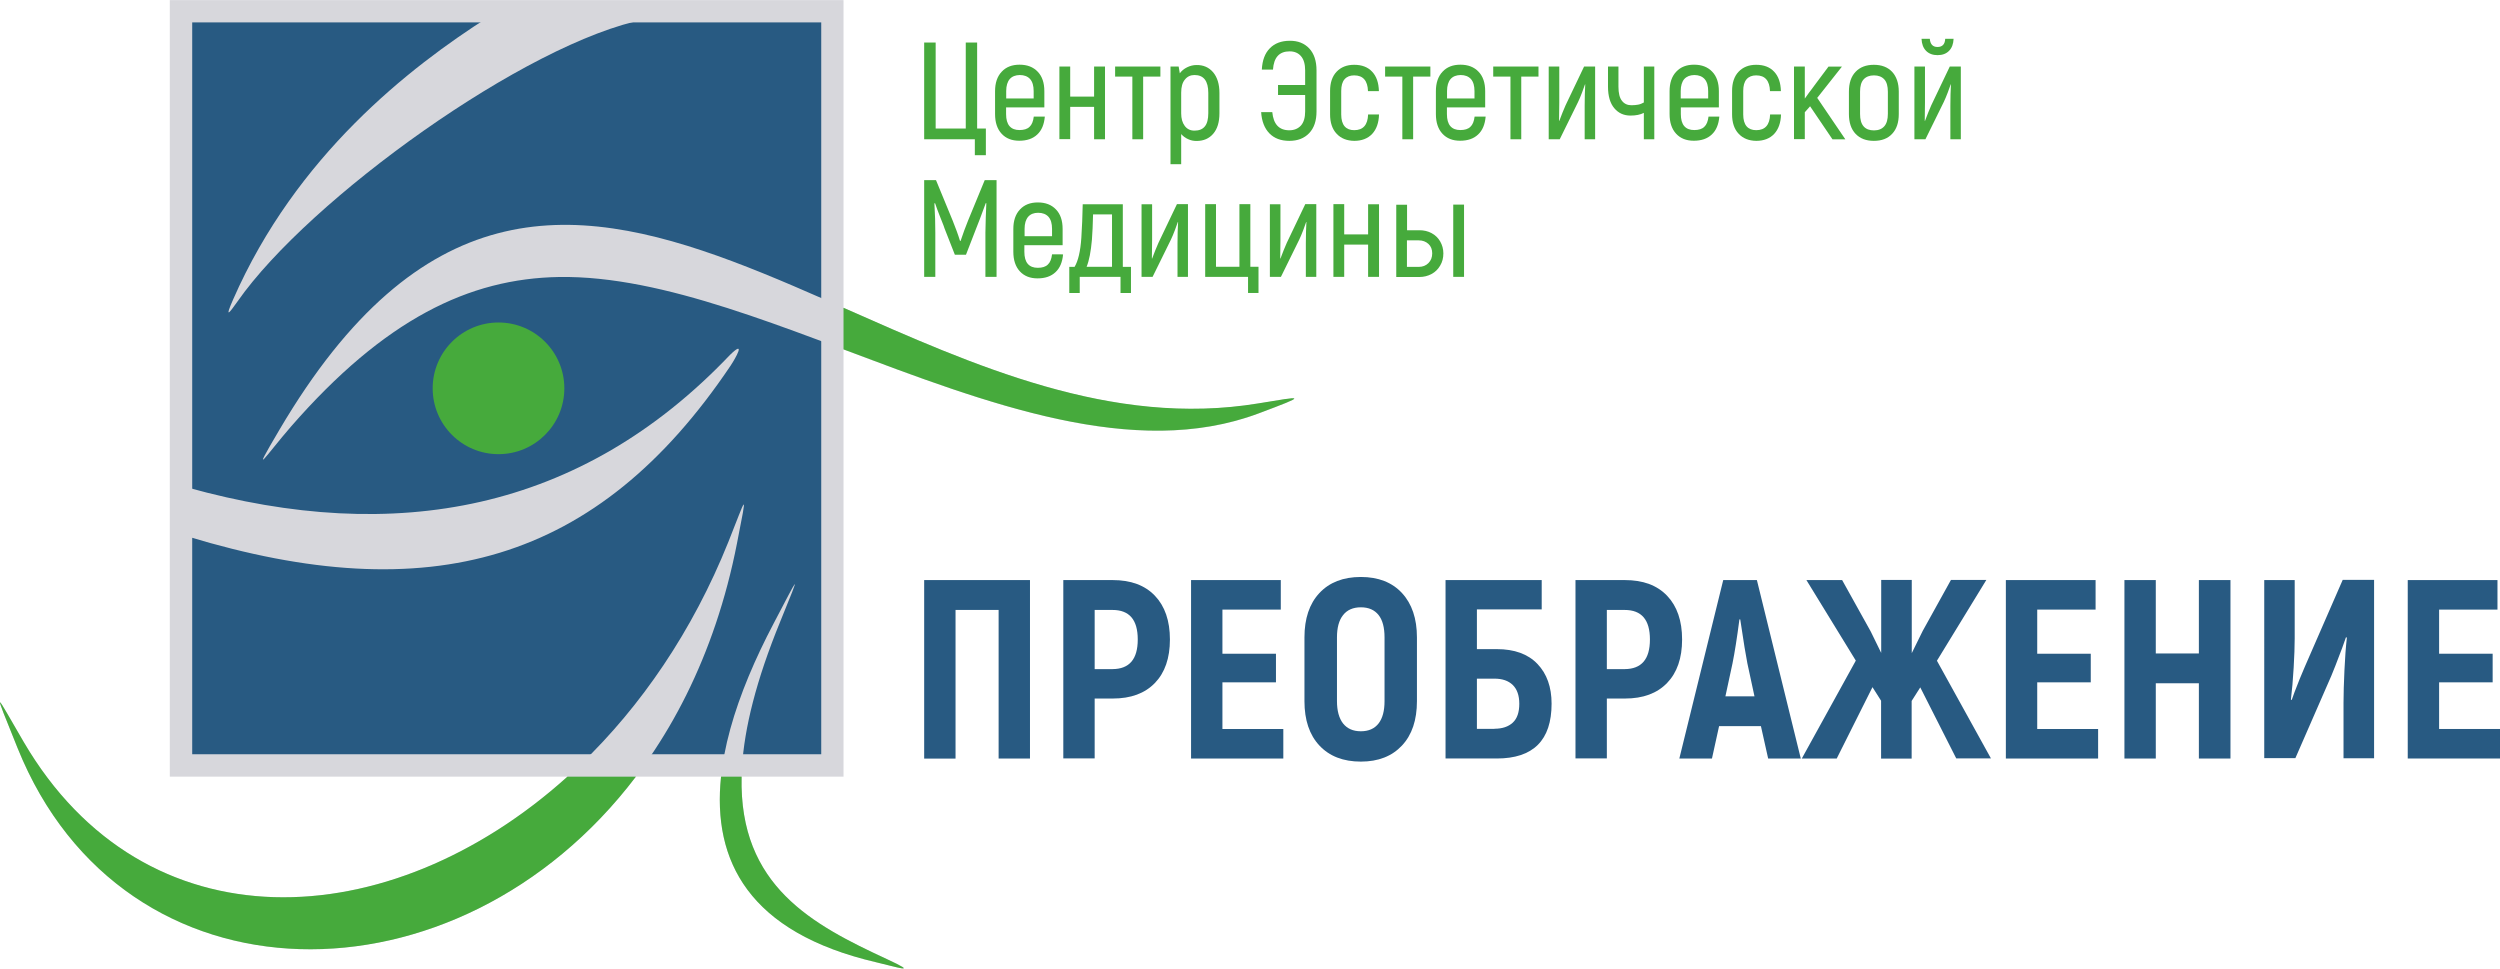 <?xml version="1.0" encoding="utf-8"?>
<!-- Generator: Adobe Illustrator 26.0.1, SVG Export Plug-In . SVG Version: 6.00 Build 0)  -->
<svg version="1.1" id="Слой_1" xmlns:xodm="http://www.corel.com/coreldraw/odm/2003"
	 xmlns="http://www.w3.org/2000/svg" xmlns:xlink="http://www.w3.org/1999/xlink" x="0px" y="0px" width="2176px" height="843px"
	 viewBox="0 0 2176 843" style="enable-background:new 0 0 2176 843;" xml:space="preserve">
<style type="text/css">
	.st0{fill-rule:evenodd;clip-rule:evenodd;fill:#D7D7DC;}
	.st1{fill-rule:evenodd;clip-rule:evenodd;fill:#285A82;}
	.st2{fill-rule:evenodd;clip-rule:evenodd;fill:#46AA3C;}
	.st3{enable-background:new    ;}
	.st4{fill:#46AA3C;}
	.st5{fill:#285A82;}
</style>
<g id="Слой_x0020_1">
	<polygon class="st0" points="147.8,0.1 734.2,0.1 734.2,676 147.8,676 	"/>
	<rect x="167.3" y="19.5" class="st1" width="547.5" height="637"/>
	<path class="st0" d="M243.2,374.1c244.5-414.9,522.8,31.4,852.1-22.9c39-6.4,44.1-7.8,0.2,8.7c-183.8,68.9-425.8-121.7-608.9-118.8
		c-78.3,1.3-151.8,36.7-233.5,130.4C232.5,395.2,215.8,420.5,243.2,374.1L243.2,374.1z"/>
	<path class="st0" d="M202.9,260.7C257.6,135.8,356,58.8,425.7,14.5c37.4,0,100.6,2.1,136.5,2.1c-103.8,20-293.7,157.3-355.4,245.7
		C199,273.4,195.6,277.3,202.9,260.7L202.9,260.7z"/>
	<circle class="st2" cx="433.9" cy="338" r="57.3"/>
	<path class="st0" d="M163.5,424.4c180.4,50.2,341.8,21.2,471.9-115.5c14.4-14,4.8,3,0.3,9.7C520,490.4,373.6,530.7,163.5,467
		C163.5,451.9,163.5,439.5,163.5,424.4L163.5,424.4z"/>
	<path class="st0" d="M634,471.6C509,783.5,164.5,891.9,20.5,645.6c-24.4-41.8-28.2-51.4-5.2,5.5C131.8,940.3,564.8,865,641.5,472.8
		C651.1,423.8,649.6,432.6,634,471.6L634,471.6z"/>
	<path class="st0" d="M673.4,542.6c-64.2,122.1-85.6,254.1,89.1,294.9c17.7,4.1,39.3,11.1,9.3-2.8C683.9,794,595.3,745.9,679,541.3
		C698.8,492.9,694.7,502.1,673.4,542.6L673.4,542.6z"/>
	<path class="st2" d="M553.5,676h-59.6C338.4,816.1,125.8,825.7,20.5,645.6c-24.4-41.8-28.2-51.4-5.2,5.5
		C107.6,880.1,398.4,880.5,553.5,676L553.5,676z"/>
	<path class="st2" d="M627.6,676c-7.7,73.3,24.3,135.7,134.8,161.5c17.7,4.1,39.3,11.1,9.3-2.8C707.7,805,643.2,771.4,645.5,676
		H627.6L627.6,676z"/>
	<path class="st2" d="M734.2,304.1c124.7,46.9,253.1,96.3,361.3,55.7c43.9-16.5,38.8-15.1-0.2-8.7
		c-127.7,21.1-247.7-33.1-361.1-83.2V304.1L734.2,304.1z"/>
	<g class="st3">
		<path class="st4" d="M848.4,121.2h-44V37h10v74.9h26.2V37h9.9v74.9h7.6v23.2h-9.6V121.2z"/>
		<path class="st4" d="M909.4,101.6c-0.6,6.7-2.7,11.9-6.6,15.5c-3.8,3.6-9,5.4-15.6,5.4c-6.5,0-11.6-2-15.4-6.1
			c-3.8-4.1-5.7-9.8-5.7-17.1V79.4c0-7.2,1.9-12.9,5.8-17c3.8-4.1,9-6.1,15.5-6.1c6.7,0,11.9,2,15.8,6.1c3.9,4,5.8,9.7,5.8,17v14.1
			h-33.3v5.8c0,4.7,1,8.2,3,10.5c2,2.3,4.9,3.4,8.7,3.4c3.8,0,6.8-0.9,8.7-2.8c2-1.8,3.2-4.8,3.7-8.9H909.4z M878.9,68.8
			c-2,2.3-3.1,5.8-3.1,10.5v6.4h23.9v-6.4c0-4.6-1-8.1-3.1-10.5c-2.1-2.3-5.1-3.5-9-3.5C883.8,65.4,880.9,66.5,878.9,68.8z"/>
		<path class="st4" d="M961.8,57.9v63.3h-9.5V93h-20.8v28.1h-9.4V57.9h9.4v26.2h20.8V57.9H961.8z"/>
		<path class="st4" d="M1010,66.7h-15v54.5h-9.4V66.7h-15v-8.8h39.4V66.7z"/>
		<path class="st4" d="M1055.9,62.9c3.6,4.3,5.5,10.3,5.5,18v17.7c0,7.7-1.8,13.6-5.4,17.8c-3.6,4.2-8.4,6.3-14.6,6.3
			c-2.6,0-5-0.5-7.3-1.6c-2.3-1-4.3-2.5-6-4.4v26.2h-9.3v-85h7.1l1,5.9c1.6-2.2,3.7-3.9,6.3-5.2c2.6-1.3,5.4-2,8.2-2
			C1047.4,56.5,1052.2,58.6,1055.9,62.9z M1051.7,80.9c0-10.4-4-15.6-12-15.6c-3.4,0-6.3,1.3-8.4,4c-2.2,2.6-3.2,6.5-3.2,11.4v17.9
			c0,4.6,1,8.2,3.1,11c2.1,2.8,4.9,4.1,8.5,4.1c4,0,7-1.2,9-3.7c2-2.4,3-6.3,3-11.5V80.9z"/>
		<path class="st4" d="M1139.6,42.2c4.2,4.5,6.3,10.9,6.3,19.1v35.6c0,8.2-2.1,14.5-6.4,19c-4.3,4.5-10,6.7-17.3,6.7
			c-7.3,0-13.1-2.2-17.3-6.5c-4.2-4.3-6.7-10.5-7.2-18.5h9.7c1,10.5,5.9,15.8,14.8,15.8c4.2,0,7.6-1.4,10.1-4.1
			c2.5-2.8,3.7-6.9,3.7-12.3V82.7h-23.6V74h23.6V61.3c0-5.5-1.2-9.6-3.6-12.4c-2.4-2.8-5.7-4.2-9.9-4.2c-9,0-13.8,5.3-14.5,15.9
			h-9.7c0.4-8.1,2.7-14.3,7-18.6c4.2-4.3,10-6.5,17.3-6.5C1129.7,35.4,1135.4,37.7,1139.6,42.2z"/>
		<path class="st4" d="M1163.4,116.4c-3.8-4-5.7-9.7-5.7-16.9V79.2c0-7.2,1.9-12.8,5.7-16.8c3.8-4,8.9-6,15.3-6c6.7,0,11.9,2,15.6,6
			c3.8,4,5.7,9.6,5.9,16.9h-9.5c-0.3-9.1-4.3-13.7-12-13.7c-3.6,0-6.4,1.1-8.4,3.4c-2,2.3-2.9,5.7-2.9,10.3v20.3c0,4.6,1,8,2.9,10.3
			c2,2.3,4.8,3.4,8.4,3.4c7.8,0,11.8-4.6,12.1-13.7h9.5c-0.2,7.3-2.2,12.9-6,17c-3.8,4-9.1,6-15.6,6
			C1172.3,122.5,1167.2,120.5,1163.4,116.4z"/>
		<path class="st4" d="M1245,66.7h-15v54.5h-9.4V66.7h-15v-8.8h39.4V66.7z"/>
		<path class="st4" d="M1293.1,101.6c-0.6,6.7-2.7,11.9-6.6,15.5c-3.8,3.6-9,5.4-15.6,5.4c-6.5,0-11.6-2-15.4-6.1
			c-3.8-4.1-5.7-9.8-5.7-17.1V79.4c0-7.2,1.9-12.9,5.8-17c3.8-4.1,9-6.1,15.5-6.1c6.7,0,11.9,2,15.8,6.1c3.9,4,5.8,9.7,5.8,17v14.1
			h-33.3v5.8c0,4.7,1,8.2,3,10.5c2,2.3,4.9,3.4,8.7,3.4c3.8,0,6.8-0.9,8.7-2.8c2-1.8,3.2-4.8,3.7-8.9H1293.1z M1262.6,68.8
			c-2,2.3-3.1,5.8-3.1,10.5v6.4h23.9v-6.4c0-4.6-1-8.1-3.1-10.5c-2.1-2.3-5.1-3.5-9-3.5C1267.5,65.4,1264.6,66.5,1262.6,68.8z"/>
		<path class="st4" d="M1339.1,66.7h-15v54.5h-9.4V66.7h-15v-8.8h39.4V66.7z"/>
		<path class="st4" d="M1347.9,57.9h9.3v31.3c0,6.7-0.1,12-0.2,15.9l0.2,0.2c1.8-5,3.7-9.5,5.5-13.7l16.1-33.7h9.6v63.3h-9.1V92.1
			c0-7.3,0.2-13.5,0.5-18.6l-0.2-0.1c-0.5,1.5-1.4,3.9-2.6,7.2c-1.3,3.3-2.4,6.1-3.5,8.3l-15.9,32.3h-9.6V57.9z"/>
		<path class="st4" d="M1430.9,98.2c-3.1,1.6-7,2.4-11.7,2.4c-5.8,0-10.5-2.1-14.1-6.4c-3.6-4.2-5.5-10.5-5.5-18.8V57.9h9.1v17.6
			c0,5.6,1,9.7,3.1,12.3c2,2.6,4.8,3.8,8.2,3.8c2.2,0,4.1-0.2,5.8-0.5c1.7-0.3,3.4-1,5-1.9V57.9h9.1v63.3h-9.1V98.2z"/>
		<path class="st4" d="M1496.5,101.6c-0.6,6.7-2.7,11.9-6.6,15.5c-3.8,3.6-9,5.4-15.6,5.4c-6.5,0-11.6-2-15.4-6.1
			c-3.8-4.1-5.7-9.8-5.7-17.1V79.4c0-7.2,1.9-12.9,5.8-17c3.8-4.1,9-6.1,15.5-6.1c6.7,0,11.9,2,15.8,6.1c3.9,4,5.8,9.7,5.8,17v14.1
			H1463v5.8c0,4.7,1,8.2,3,10.5c2,2.3,4.9,3.4,8.7,3.4c3.8,0,6.8-0.9,8.7-2.8c2-1.8,3.2-4.8,3.7-8.9H1496.5z M1466,68.8
			c-2,2.3-3.1,5.8-3.1,10.5v6.4h23.9v-6.4c0-4.6-1-8.1-3.1-10.5c-2.1-2.3-5.1-3.5-9-3.5C1471,65.4,1468.1,66.5,1466,68.8z"/>
		<path class="st4" d="M1513.3,116.4c-3.8-4-5.7-9.7-5.7-16.9V79.2c0-7.2,1.9-12.8,5.7-16.8c3.8-4,8.9-6,15.3-6c6.7,0,11.9,2,15.6,6
			c3.8,4,5.7,9.6,5.9,16.9h-9.5c-0.3-9.1-4.3-13.7-12-13.7c-3.6,0-6.4,1.1-8.4,3.4c-2,2.3-2.9,5.7-2.9,10.3v20.3c0,4.6,1,8,2.9,10.3
			c2,2.3,4.8,3.4,8.4,3.4c7.8,0,11.8-4.6,12.1-13.7h9.5c-0.2,7.3-2.2,12.9-6,17c-3.8,4-9.1,6-15.6,6
			C1522.2,122.5,1517.1,120.5,1513.3,116.4z"/>
		<path class="st4" d="M1575.5,92.5l-4.6,5.2v23.4h-9.4V57.9h9.4v27.9c2.1-3,3.2-4.6,3.5-4.9c0.6-0.8,1.4-1.8,2.2-2.9
			c0.8-1.2,1.7-2.4,2.8-3.8l12.1-16.2h11.7l-21.5,27.2l24.5,36.1H1595L1575.5,92.5z"/>
		<path class="st4" d="M1615.1,116.5c-3.9-4.1-5.8-9.9-5.8-17.3V79.8c0-7.5,1.9-13.2,5.8-17.3c3.9-4.1,9.2-6.1,15.9-6.1
			c6.7,0,12,2,15.9,6.1c3.8,4.1,5.8,9.9,5.8,17.3v19.4c0,7.5-1.9,13.2-5.8,17.3c-3.8,4.1-9.1,6.1-15.9,6.1
			C1624.3,122.6,1619,120.6,1615.1,116.5z M1640.1,109.9c2.1-2.4,3.1-6,3.1-10.8V79.8c0-4.8-1-8.4-3.1-10.7c-2.1-2.3-5.1-3.5-9-3.5
			c-3.9,0-6.9,1.2-9,3.5c-2.1,2.3-3.1,5.9-3.1,10.7v19.4c0,4.8,1,8.4,3.1,10.8c2.1,2.4,5.1,3.5,9,3.5
			C1635,113.5,1638,112.3,1640.1,109.9z"/>
		<path class="st4" d="M1666.2,57.9h9.3v31.3c0,6.7-0.1,12-0.2,15.9l0.2,0.2c1.8-5,3.7-9.5,5.5-13.7l16.1-33.7h9.6v63.3h-9.1V92.1
			c0-7.3,0.2-13.5,0.5-18.6l-0.2-0.1c-0.5,1.5-1.4,3.9-2.6,7.2c-1.3,3.3-2.4,6.1-3.5,8.3l-15.9,32.3h-9.6V57.9z M1676.5,44.3
			c-2.5-2.5-3.8-6-4-10.5h7.2c0.4,4.7,2.6,7.1,6.7,7.1c4.2,0,6.5-2.4,6.7-7.1h7.3c-0.2,4.5-1.5,8-4,10.5c-2.5,2.5-5.8,3.7-10,3.7
			C1682.4,48,1679,46.8,1676.5,44.3z"/>
	</g>
	<g class="st3">
		<path class="st4" d="M867.4,156.9V241h-9.7v-38.6c0.2-9.6,0.4-18.1,0.8-25.5l-0.5-0.1l-5,13.5l-3.4,8.7l-8.8,22.7h-9.7l-8.9-22.7
			c-0.6-1.9-1.3-3.7-2-5.4c-0.7-1.7-1.3-3.3-1.9-4.8c-1.9-4.8-3.4-8.8-4.4-11.9l-0.6,0.1c0.6,9.5,0.8,18,0.8,25.5V241h-9.7v-84.2
			h10.3l14.5,35.2c2.6,6.5,4.8,12.4,6.4,17.7h0.5c2.1-6.2,4.2-12.1,6.5-17.7l14.5-35.2H867.4z"/>
		<path class="st4" d="M925.3,221.4c-0.6,6.7-2.7,11.9-6.6,15.5c-3.8,3.6-9,5.4-15.6,5.4c-6.5,0-11.6-2-15.4-6.1
			c-3.8-4.1-5.7-9.8-5.7-17.1v-19.8c0-7.2,1.9-12.9,5.8-17c3.8-4.1,9-6.1,15.5-6.1c6.7,0,11.9,2,15.8,6.1c3.9,4,5.8,9.7,5.8,17v14.1
			h-33.3v5.8c0,4.7,1,8.2,3,10.5c2,2.3,4.9,3.4,8.7,3.4c3.8,0,6.8-0.9,8.7-2.8c2-1.8,3.2-4.8,3.7-8.9H925.3z M894.9,188.7
			c-2,2.3-3.1,5.8-3.1,10.5v6.4h23.9v-6.4c0-4.6-1-8.1-3.1-10.5c-2.1-2.3-5.1-3.5-9-3.5C899.8,185.2,896.9,186.4,894.9,188.7z"/>
		<path class="st4" d="M930.6,232.3h4.7c3.1-5.1,5.1-13.5,5.9-25.3c0.6-9.2,1-19,1.2-29.2h34.9v54.5h7.1V255h-9.1V241h-35.5V255
			h-9.1V232.3z M967.9,232.3v-45.7h-16.5c-0.2,8.6-0.5,16-1,22.2c-0.9,10.2-2.4,18-4.6,23.4H967.9z"/>
		<path class="st4" d="M993.5,177.8h9.3V209c0,6.7-0.1,12-0.2,15.9l0.2,0.2c1.8-5,3.7-9.5,5.5-13.7l16.1-33.7h9.6V241h-9.1v-29.1
			c0-7.3,0.2-13.5,0.5-18.6l-0.2-0.1c-0.5,1.5-1.4,3.9-2.6,7.2c-1.3,3.3-2.4,6.1-3.5,8.3l-15.9,32.3h-9.6V177.8z"/>
		<path class="st4" d="M1086.2,241H1049v-63.3h9.4v54.5h20.4v-54.5h9.5v54.5h7.1V255h-9.1V241z"/>
		<path class="st4" d="M1105.2,177.8h9.3V209c0,6.7-0.1,12-0.2,15.9l0.2,0.2c1.8-5,3.7-9.5,5.5-13.7l16.1-33.7h9.6V241h-9.1v-29.1
			c0-7.3,0.2-13.5,0.5-18.6l-0.2-0.1c-0.5,1.5-1.4,3.9-2.6,7.2c-1.3,3.3-2.4,6.1-3.5,8.3l-15.9,32.3h-9.6V177.8z"/>
		<path class="st4" d="M1200.3,177.8V241h-9.5v-28.1H1170V241h-9.4v-63.3h9.4V204h20.8v-26.2H1200.3z"/>
		<path class="st4" d="M1246,202.9c3.2,1.7,5.7,4.1,7.5,7.2c1.8,3.1,2.8,6.6,2.8,10.5c0,3.9-0.9,7.5-2.8,10.6
			c-1.8,3.1-4.3,5.6-7.5,7.3c-3.2,1.7-6.7,2.6-10.5,2.6h-20.2v-62.9h9.4v22.2h10.8C1239.3,200.4,1242.8,201.2,1246,202.9z
			 M1243.3,229c2.2-2.2,3.3-5,3.3-8.5c0-3.4-1.1-6.2-3.3-8.2c-2.2-2-5-3.1-8.5-3.1h-10.2v23.1h10.2
			C1238.3,232.3,1241.1,231.2,1243.3,229z M1274.3,178.1V241h-9.4v-62.9H1274.3z"/>
	</g>
	<g class="st3">
		<path class="st5" d="M896.5,660.2h-27.3V530.9h-37.5v129.4h-27.3V504.9h92.1V660.2z"/>
		<path class="st5" d="M1005.2,518.5c8.7,9.1,13.1,21.8,13.1,38.1c0,16.3-4.4,28.9-13.1,37.9c-8.7,9-20.9,13.5-36.6,13.5h-15.8v52.1
			h-27.3V504.9h43C984.3,504.9,996.5,509.4,1005.2,518.5z M990.3,556.6c0-17.2-7.3-25.7-22-25.7h-15.5v51.5h15.5
			C983,582.3,990.3,573.8,990.3,556.6z"/>
		<path class="st5" d="M1117,634.5v25.7h-80.3V504.9h78.1v25.7H1064V569h46.6v24.9H1064v40.6H1117z"/>
		<path class="st5" d="M1148.4,648.9c-8.7-9.3-13-22.2-13-38.6v-55.5c0-16.4,4.3-29.3,13-38.6s20.7-14,36.1-14
			c15.2,0,27.2,4.7,35.8,14s13,22.2,13,38.6v55.5c0,16.4-4.3,29.3-13,38.6s-20.6,14-35.8,14C1169.1,662.9,1157.1,658.2,1148.4,648.9
			z M1199.9,629.7c3.5-4.5,5.2-11,5.2-19.4v-55.5c0-8.6-1.7-15.1-5.2-19.5c-3.5-4.4-8.6-6.7-15.4-6.7c-6.8,0-12,2.3-15.5,6.8
			c-3.6,4.5-5.3,11-5.3,19.4v55.5c0,8.4,1.8,14.9,5.3,19.4c3.6,4.5,8.7,6.8,15.5,6.8C1191.3,636.5,1196.4,634.2,1199.9,629.7z"/>
		<path class="st5" d="M1258.2,504.9h83.7v25.5h-56.4V565h17.3c15.4,0,27.2,4.3,35.4,12.9c8.2,8.6,12.3,20.1,12.3,34.6
			c0,31.8-15.9,47.7-47.7,47.7h-44.6V504.9z M1300.8,634.3c6.8,0,12.1-1.8,15.9-5.3s5.7-9,5.7-16.4c0-7.2-1.9-12.7-5.7-16.4
			c-3.8-3.7-9.1-5.5-15.9-5.5h-15.3v43.7H1300.8z"/>
		<path class="st5" d="M1451,518.5c8.7,9.1,13.1,21.8,13.1,38.1c0,16.3-4.4,28.9-13.1,37.9c-8.7,9-20.9,13.5-36.6,13.5h-15.8v52.1
			h-27.3V504.9h43C1430.1,504.9,1442.3,509.4,1451,518.5z M1436.1,556.6c0-17.2-7.3-25.7-22-25.7h-15.5v51.5h15.5
			C1428.8,582.3,1436.1,573.8,1436.1,556.6z"/>
		<path class="st5" d="M1532.7,632h-36.4l-6.2,28.2h-28.4l38.2-155.3h29.3l38.2,155.3h-28.4L1532.7,632z M1527.1,606.1l-6.2-28.8
			c-1.2-5.9-3.3-18.6-6.2-38.2h-0.7c-2.1,16.1-4.1,28.8-6,38.2l-6.2,28.8H1527.1z"/>
		<path class="st5" d="M1671.4,598.3l-7.5,11.8v50.2h-26.6v-50.4l-7.5-11.8l-31.1,62.1h-30.4l47-85.2l-43-70.1h31.1l24.9,44.8
			l9.1,18.6v-63.5h26.6v63.7l9.5-19.3l24.6-44.4h30.8l-43,70.3l47,85h-30.2L1671.4,598.3z"/>
		<path class="st5" d="M1826.2,634.5v25.7h-80.3V504.9h78.1v25.7h-50.8V569h46.6v24.9h-46.6v40.6H1826.2z"/>
		<path class="st5" d="M1941.4,504.9v155.3h-27.5v-65.5h-37.5v65.5h-27.3V504.9h27.3v63.9h37.5v-63.9H1941.4z"/>
		<path class="st5" d="M1970.7,504.9h26.6v50.8c0,6.7-0.3,15.2-0.9,25.5c-0.6,10.4-1.4,19.6-2.4,27.7l0.7,0.4l2.4-6.7
			c3-7.8,5.9-15.2,8.9-22l33.1-75.9h27.3v155.3h-26.6v-48.4c0-7.7,0.3-17,0.8-28.1c0.5-11,1.2-20.5,2.1-28.3l-0.7-0.7l-3.3,9.3
			c-4.6,12.3-7.8,20.4-9.5,24.4l-31.3,71.7h-27.1V504.9z"/>
		<path class="st5" d="M2176,634.5v25.7h-80.3V504.9h78.1v25.7h-50.8V569h46.6v24.9h-46.6v40.6H2176z"/>
	</g>
</g>
</svg>
